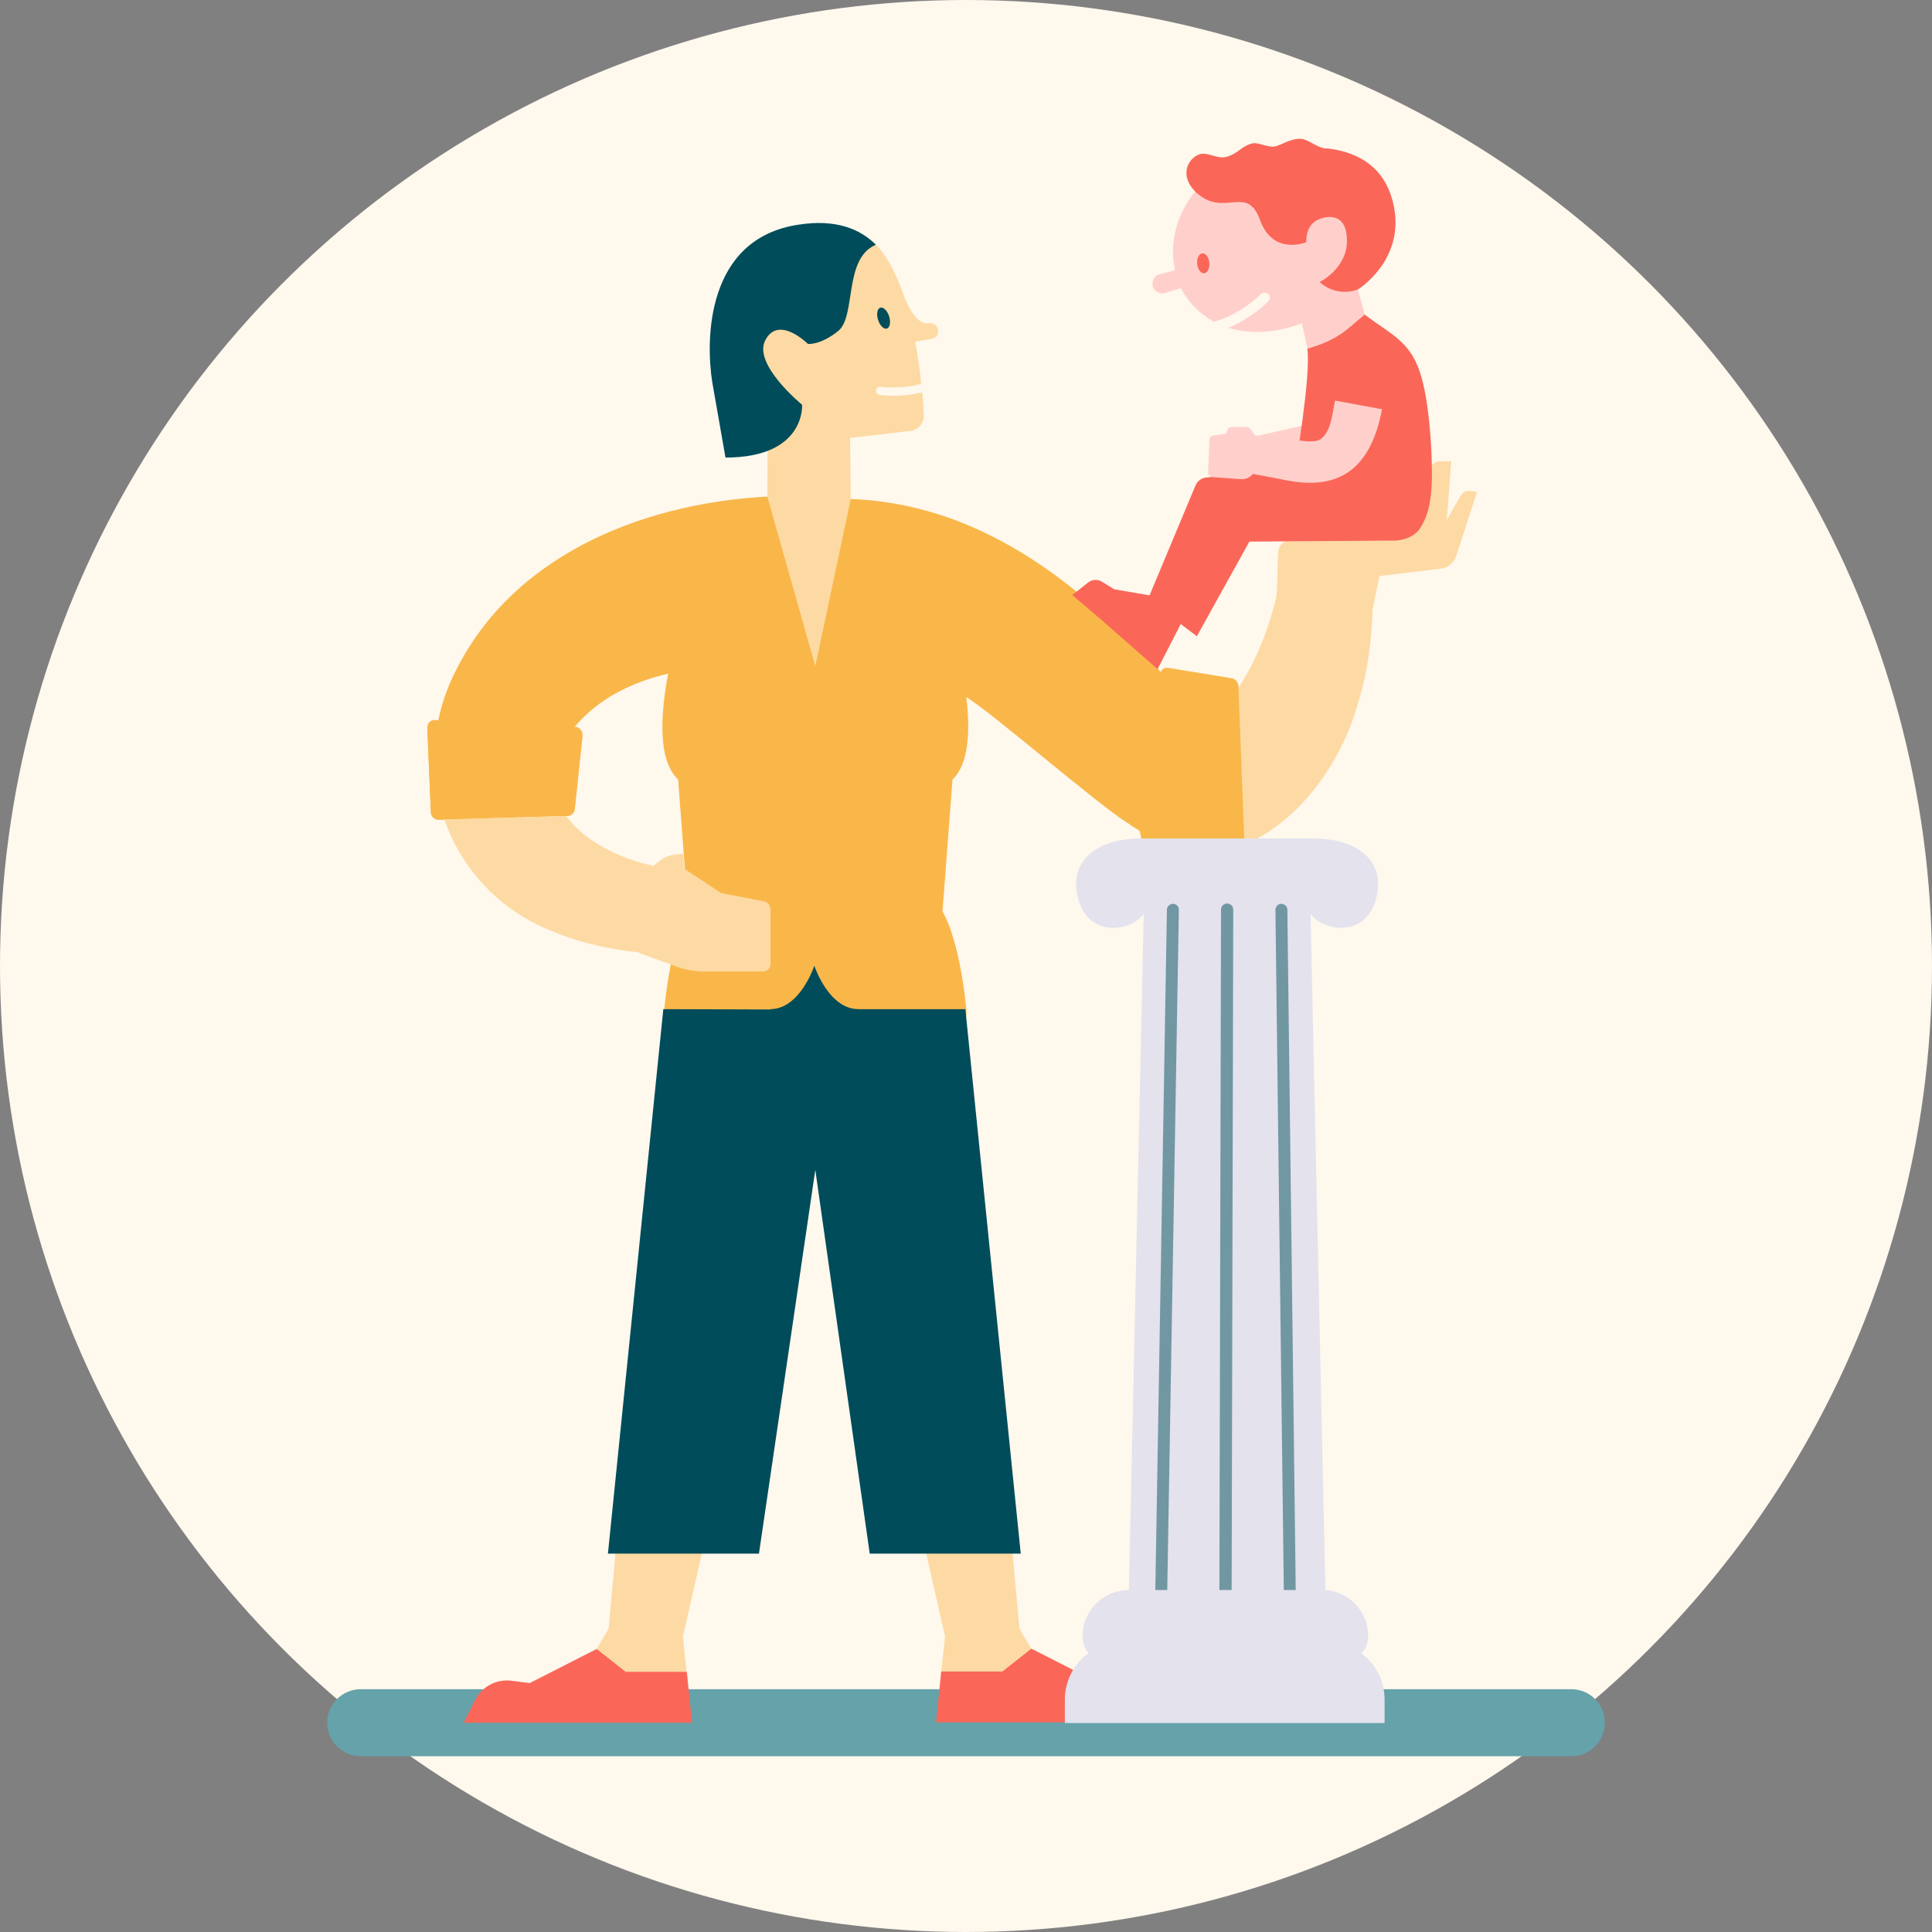 <?xml version="1.0" encoding="UTF-8"?>
<!-- Generator: Adobe Illustrator 27.7.0, SVG Export Plug-In . SVG Version: 6.00 Build 0)  -->
<svg xmlns="http://www.w3.org/2000/svg" xmlns:xlink="http://www.w3.org/1999/xlink" version="1.1" id="Layer_1" x="0px" y="0px" viewBox="0 0 600 600" style="enable-background:new 0 0 600 600;" xml:space="preserve">
<rect x="0" y="0" width="600" height="600" fill="#808080" stroke="none"/>
<style type="text/css">
	.st0{fill:#FEF8ED;}
	.st1{fill:#FDDAA3;}
	.st2{fill:#F9B74A;}
	.st3{fill:#FFD0CB;}
	.st4{fill:#65A2AA;}
	.st5{fill:#FA6759;}
	.st6{fill:#004C5A;}
	.st7{fill:#E3E2ED;}
	.st8{opacity:0.5;fill:#004C5A;enable-background:new    ;}
</style>
<g>
	<circle class="st0" cx="300" cy="300" r="300"></circle>
	<g>
		<path class="st1" d="M456.7,152.5L456.7,152.5c-0.9-0.1-2.1-0.3-3.4,2l-4,7l1.4-18.3l-3.8,0.1c-0.8,0-2.1,0.1-4.1,4.2l-10.2,20.4    c0,0-32.9,0.2-33.2,0.2c-0.3,0-1.5,0.6-2.2,2.1c-0.6,1.5-0.3,13.3-1,16c-3.3,13-9.2,27-18.5,35.2c-1,0.9-2,1.6-2.9,2.1    c0,0.1-0.1,0.1-0.3,0.2c-0.8,0.5-1.5,0.8-2.1,1s-1.1,0.1-0.9-0.1c0.3-0.4,1.9-0.7,2.5-0.8c0.3,0,0.4,0,0.6,0    c0.1-0.1,0.2-0.1,0.3-0.2c0-0.2-0.6-0.7-1.6-1.6c-1-0.9-2.3-2.1-3.7-3.5c-1.7,14.9-4.9,30.7-5.2,45.6c26.6,6.5,50.4-19.9,57.4-46    c3.1-9.7,4.1-19.5,4.5-29l2.1-10.2l19.1-2.3c2.2-0.3,4-1.8,4.7-3.8l6.5-20L456.7,152.5z"></path>
		<path class="st2" d="M384.6,213.2c0-1.3-1-2.5-2.3-2.6l-18.9-3.1c-1-0.2-2.3-0.3-2.9,1.2c-25-27.2-56.4-53-98.3-53.8v3.5l-9.2,2.1    l-9-5.1V154c-0.8,0-1.6,0-2.3,0.1l-0.3-0.2l-0.4,0.2c-38.7,1.4-80.9,16.9-99.5,54.3c-2.6,5-4.3,10.2-5.4,15.3l-1.2-0.1    c-1.2,0-2.2,1-2.2,2.3l1.1,26c-0.1,1.4,1,2.6,2.4,2.6l40.1-1.2c1.2,0,2.1-1,2.2-2.2l2.4-22.7c0.1-1.5-1-2.7-2.4-2.7l0,0    c7.2-8.6,17.5-13.8,29-16.5c-2.2,11.7-3.5,26.7,3.1,32.9l3.1,41c0,0-5.1,7.5-7.4,30.3c-1,9.5,10.9,14.7,25,17.5l-0.3,3.3    c0,0,9.9,0.3,22.2-0.6c12.3,0.8,22.2,0.6,22.2,0.6l-0.3-3.3c14.1-2.8,25.9-8,25-17.5c-2.3-22.8-7.4-30.3-7.4-30.3l3.1-41    c5.2-4.9,5.5-15.6,4.3-25.6c9,5.6,40.9,33.5,50.4,39.3c1.1,0.8,2.3,1.5,3.4,2.2c0.4,1,0.4,3.5,1.4,3.6l2,0.1    c2.4,1.1,4.8,2,7.2,2.6c0-0.7,0-1.5,0.1-2.2l19.1,1c1.5,0.1,2.8-1.2,2.7-2.8L384.6,213.2z"></path>
		<path class="st3" d="M429.6,61.2c-5.7-13.3-27.7-19-45.2-11.5c-15.6,6.7-22.3,21.6-19.5,34.2l-4.8,1.3c-1.6,0.4-2.5,2.1-2.1,3.7    c0.4,1.3,1.6,2.2,2.9,2.2c0.3,0,0.5,0,0.8-0.1l5.1-1.5c2.2,4.5,5.8,8,10.2,10.4c8-2,14.6-8.5,14.6-8.6c0.6-0.6,1.6-0.6,2.3,0    c0.6,0.6,0.6,1.6,0,2.3c-0.3,0.3-5.4,5.3-12.4,8.2c6.6,2,14.5,1.8,22.8-1.4l2.6,11.6l17.5-12.2L421.5,89    C429.4,80.5,433.3,69.9,429.6,61.2z"></path>
		<polygon class="st1" points="300.1,326.8 316.6,505.8 320.3,512.1 321.6,518.5 323.6,528.6 307.6,526.6 292.3,519.2 293.5,508.2     284.9,470.4 249.7,331.3   "></polygon>
		<path class="st4" d="M488,545.4H112c-5.8,0-10.4-4.7-10.4-10.4s4.7-10.4,10.4-10.4h376c5.8,0,10.4,4.7,10.4,10.4    S493.8,545.4,488,545.4z"></path>
		<path class="st1" d="M220.7,470.4l35.2-139l-50.4-4.6l-16.5,179l-3.7,6.3l1.8,6.3c7.9,14.5,11.8,2.8,26.1,0.8l-1.1-11L220.7,470.4    z"></path>
		<path class="st2" d="M374.8,223.6c-0.1,0.1-0.2,0.1-0.3,0.2C374.7,223.7,374.8,223.7,374.8,223.6z"></path>
		
			<ellipse transform="matrix(0.995 -9.655168e-02 9.655168e-02 0.995 -6.152 36.472)" class="st5" cx="373.8" cy="81.8" rx="1.9" ry="3.1"></ellipse>
		<path class="st5" d="M432.9,64.2C430.5,52,422,47.3,412.4,46.1c-0.1,0-0.2,0-0.4,0c0,0,0,0-0.1,0s-0.2,0-0.3,0    c-3-0.4-5.3-2.9-7.7-3c-3.2-0.1-6.4,2.2-8.1,2.4c-2.2,0.3-5-1.3-6.7-1c-3.5,0.7-4.8,3.5-8.6,4.3c-2.2,0.5-5.4-1.4-7.5-1    c-3.2,0.6-7.3,5.8-2,11.5l0.1,0.1c8.9,8.7,16.1-2.5,20.2,8.9c4.1,11.3,14.4,6.9,14.4,6.9s-0.5-5.3,3.9-7.1    c3.2-1.3,8.8-1.7,8.7,6.9c-0.1,8.5-8.5,12.6-8.5,12.6c5.7,5,11.9,2.3,11.9,2.3S436.2,81,432.9,64.2z"></path>
		<path class="st2" d="M132.7,226l1.1,26c-0.1,1.4,1,2.6,2.4,2.6l40.1-1.2c1.2,0,2.1-1,2.2-2.2l2.4-22.7"></path>
		<path class="st5" d="M147.5,528l-3.5,7h70.9l-1.6-15.8h-19l-9-7.1l-20.8,10.6l-5.4-0.7C154.3,521.3,149.7,523.7,147.5,528z"></path>
		<path class="st5" d="M358.1,528l3.5,6.9h-70.9l1.6-15.8h19l9-7.1l20.8,10.6l5.4-0.7C351.2,521.3,355.9,523.7,358.1,528z"></path>
		<path class="st6" d="M317,482.5l-17.2-169.1h-33.2c-9.3,0-13.7-13.5-13.7-13.5s-4.4,13.5-13.7,13.5l0.2,0.1l-33.4-0.1l-17.2,169.1    h46.9l17.5-119.2l16.9,119.2H317z"></path>
		<polyline class="st3" points="389.9,135.5 404.4,132.2 403.1,140.8   "></polyline>
		<path class="st1" d="M237.1,279.9l-13.2-2.6l-11.4-7.5l-0.3-4.7l-3.1,0.4c-1.6,0.2-3.1,0.9-4.3,1.9l-1.9,1.5    c-10.8-2.3-21.5-7.8-27.1-15.5l-37.8,1.1c5.4,15.5,17.4,28.7,34.5,35.1c8.6,3.5,17.4,5.3,26.1,6.2v0.2l11.9,4.3    c2.5,0.9,5.2,1.4,7.9,1.4H237c1.3,0,2.3-1,2.3-2.3v-16.8C239.3,281.2,238.4,280.1,237.1,279.9z"></path>
		<path class="st7" d="M422.8,513.5c1.3-1.4,2.1-3.3,2.1-5.4c0-7.6-5.9-13.8-13.3-14.3l-4.6-210c2.1,3.1,8.4,5.8,14.1,3.4    c5.4-2.4,6.9-9,6.9-12.6c0-8.5-7.6-14.2-20.2-14.2H397h-31.8h-10.8c-12.6,0-20.2,5.7-20.2,14.2c0,3.6,1.5,10.2,6.9,12.6    c5.6,2.5,12-0.3,14.1-3.4l-4.6,210c-7.9,0-14.4,6.4-14.4,14.4c0,2,0.7,3.8,1.9,5.2c-4.5,3.2-7.4,8.5-7.4,14.5v7.2H430v-7.2    C430,521.9,427.2,516.8,422.8,513.5z"></path>
		<g>
			<path class="st8" d="M360.7,495.6C360.6,495.6,360.6,495.6,360.7,495.6c-1.1,0-1.9-0.9-1.9-1.9l3.6-211.2c0-1,0.9-1.8,1.9-1.8     l0,0c1,0,1.9,0.9,1.8,1.9l-3.6,211.2C362.5,494.8,361.7,495.6,360.7,495.6z"></path>
			<path class="st8" d="M380.6,495.6L380.6,495.6c-1,0-1.9-0.8-1.9-1.9l0.5-211.2c0-1,0.8-1.9,1.9-1.9l0,0c1,0,1.9,0.8,1.9,1.9     l-0.5,211.2C382.5,494.8,381.7,495.6,380.6,495.6z"></path>
			<path class="st8" d="M400.6,495.6c-1,0-1.9-0.8-1.9-1.8l-2.6-211.2c0-1,0.8-1.9,1.8-1.9l0,0c1,0,1.9,0.8,1.9,1.8l2.6,211.2     C402.5,494.8,401.6,495.6,400.6,495.6L400.6,495.6z"></path>
		</g>
		<rect x="350.7" y="493.8" class="st7" width="58.4" height="12"></rect>
		<path class="st1" d="M291.3,102.4c-0.2-1.4-1.6-2.3-2.9-2h-0.2c-3.2,0.5-6.1-4.9-7.2-7.8l0,0l0,0c0-0.1-0.1-0.2-0.1-0.2    c-2.2-6.4-4.9-12.2-8.7-16.3c-2.1-2-4.7-3.8-7.9-5.1c-1.8-0.5-3.9-0.7-6.1-0.6C228.5,72.8,227,83.6,229,96.8    c2,13.1,9.4,37.2,9.4,37.2l-0.1,20.2l14.9,52.7l11-51.9l-0.2-19l18.9-2.2c2.4-0.4,4.1-2.5,4-4.9c-0.1-1.9-0.2-4.3-0.5-7.1    c-3.1,0.9-6.4,1.1-8.9,1.1s-4.3-0.2-4.4-0.3c-0.7-0.1-1.1-0.7-1.1-1.4c0.1-0.7,0.7-1.2,1.4-1.1c0.1,0,6.8,0.9,12.7-0.9    c-0.4-4-1-8.5-1.9-13.1l4.7-0.8C290.7,105.1,291.6,103.8,291.3,102.4z"></path>
		
			<ellipse transform="matrix(0.954 -0.3 0.3 0.954 -16.977 86.956)" class="st6" cx="274.4" cy="98.7" rx="1.8" ry="3.4"></ellipse>
		<path class="st6" d="M247.8,69.8c-28.5,4.4-28.7,35.6-26.6,48.9c1.4,8.2,2.8,15.7,4.1,23.4c25,0,23.8-16.4,23.8-16.4    s-15.2-12.4-11.5-19.9c4.1-8.2,13.3,1,13.3,1s3.8,0.5,9.4-4s1.7-22.1,11.3-26.6c0.2-0.1,0.3-0.1,0.4-0.2    C267.2,71.2,259.7,67.9,247.8,69.8z"></path>
		<path class="st5" d="M333,184.8l8,6.8l18.5,16.2l7.2-14l5,3.8l16.3-29.4l44.5-0.3c0,0,6,0.3,8.7-4.1c3.1-4.9,3.5-11.2,3.5-16.9    c0-8.6-1-23.4-3.8-31.5c-3.2-9.5-9-11.6-17.1-17.7c-5.6,4.6-7.8,7.7-17.8,10.6c1.2,8.3-3.8,37.2-3.8,37.2l0,0l-27.6,2.8    c-1.5,0.1-2.7,1.1-3.3,2.4L357,184.9l-11-1.9l-3.7-2.3c-1.4-0.9-3.2-0.8-4.5,0.3L333,184.8z"></path>
		<path class="st3" d="M414.6,124.4c-0.9,4.5-1.4,10.8-5.3,12.4c-2.4,0.7-5.8-0.1-8.6-0.3l-11-1.3l-0.6-0.9    c-0.2-0.3-1.1-1.7-1.8-1.7c-0.7,0-3.6,0-4.1,0s-1.6,0-1.9,0.6l-0.6,1.5l-3.5,0.5l0,0c-0.6,0.1-1.5,0.2-1.6,1.3l-0.4,10.1    c0,0.7,0.1,1.5,1.7,1.6l0,0l8.4,0.6c1.6,0.1,2.6-0.5,3.2-1l0.6-0.6c3,0.5,9.6,1.8,9.6,1.8c18.7,4,27.3-5.1,30.5-21.9L414.6,124.4z    "></path>
	</g>
</g>
</svg>
